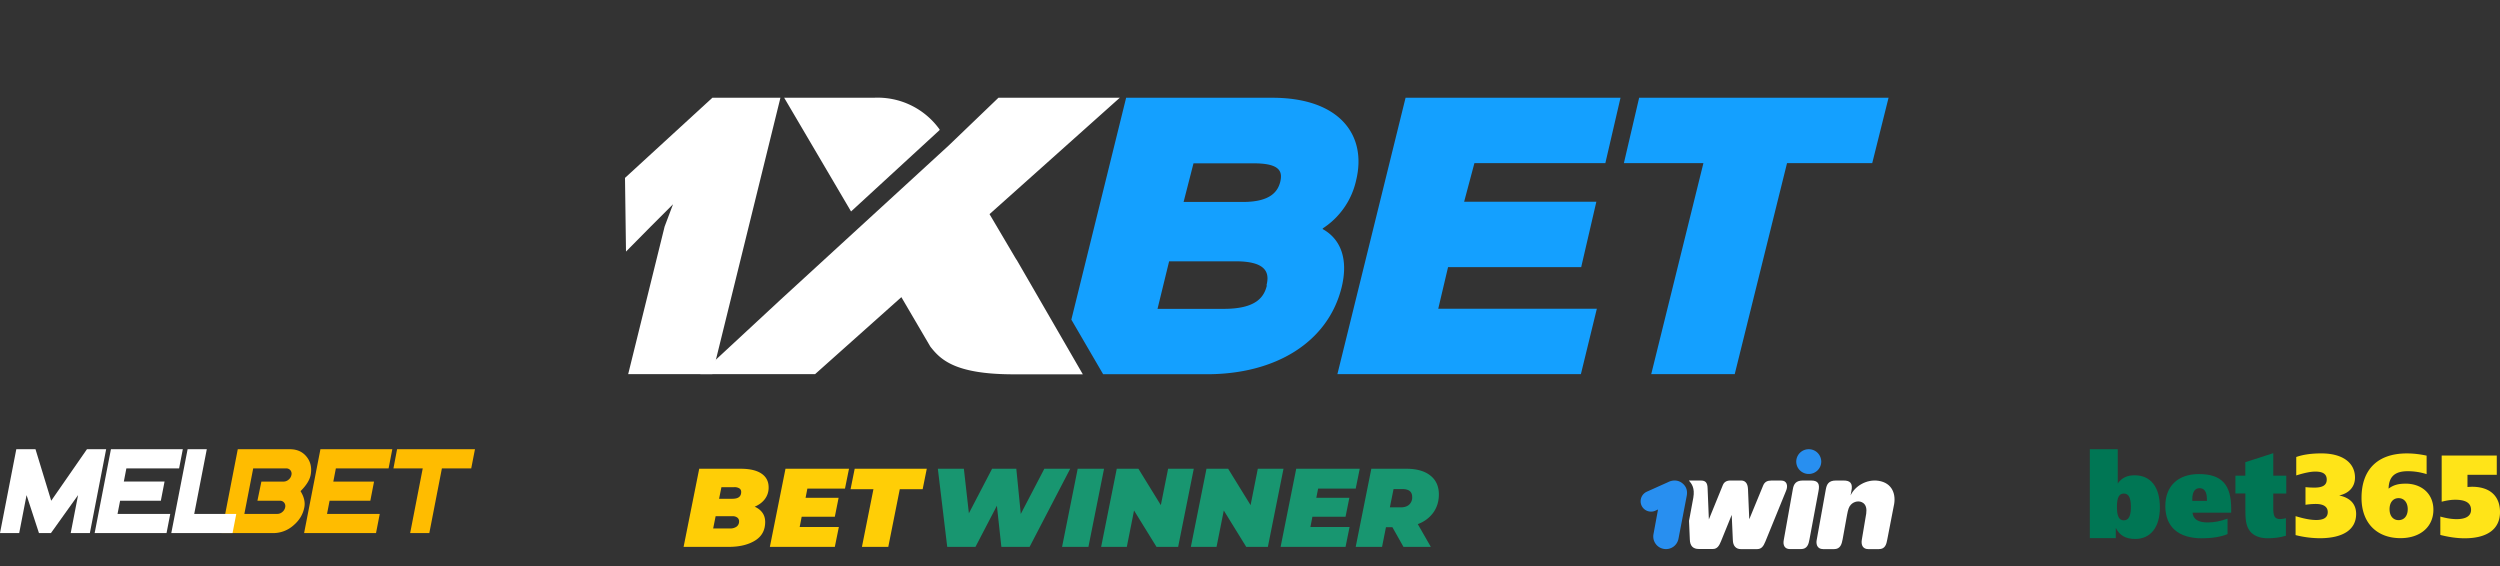 <?xml version="1.0" encoding="UTF-8"?>
<svg xmlns="http://www.w3.org/2000/svg" width="128" height="29" fill="none">
  <rect width="100%" height="100%" fill="#333333" stroke="none"/>
  <path fill-rule="evenodd" clip-rule="evenodd" d="M38.64 25.943c.171.076.304.18.397.311.093.132.14.289.14.472 0 .423-.174.74-.523.954-.348.213-.797.32-1.345.32H35l.8-4h2.12c.469 0 .825.083 1.069.249.243.165.365.4.365.705a.966.966 0 0 1-.188.592c-.126.17-.301.302-.526.397Zm-1.703-1-.12.594h.686c.297 0 .446-.116.446-.348 0-.08-.03-.141-.092-.183a.462.462 0 0 0-.263-.063h-.657Zm.446 2.114a.539.539 0 0 0 .331-.094.319.319 0 0 0 .126-.271.226.226 0 0 0-.094-.195.393.393 0 0 0-.237-.068h-.869l-.126.628h.869Zm3.954-2.04-.091.469h1.691l-.194.971h-1.697l-.103.526h2.006L42.743 28h-3.326l.8-4h3.252l-.206 1.017h-1.926Zm3.383.029h-1.171L43.76 24h3.691l-.211 1.046h-1.171L45.48 28h-1.349l.589-2.954Z" fill="#FFCE06"></path>
  <path fill-rule="evenodd" clip-rule="evenodd" d="m54.795 24-2.08 4H51.27l-.229-2.108L49.944 28h-1.446l-.48-4h1.332l.257 2.28L50.795 24h1.24l.229 2.314L53.47 24h1.325Zm.383 0h1.349l-.8 4h-1.349l.8-4Zm5.943 0-.8 4h-1.108l-1.15-1.863-.37 1.863h-1.315l.8-4h1.109l1.148 1.863.372-1.863h1.314Zm4.594 0-.8 4h-1.108l-1.149-1.863L62.287 28h-1.315l.8-4h1.109l1.149 1.863L64.4 24h1.314Zm1.772 1.017-.092.469h1.692l-.195.971h-1.697l-.102.526h2.005L68.892 28h-3.325l.8-4h3.251l-.206 1.017h-1.925Zm6.183.297c0 .355-.095.664-.283.929a1.674 1.674 0 0 1-.797.591L73.258 28h-1.4l-.566-1.006h-.331l-.2 1.006h-1.349l.8-4h1.795c.525 0 .934.115 1.225.346.292.23.438.553.438.968Zm-1.366.132c0-.27-.168-.406-.503-.406h-.451l-.189.937h.554c.187 0 .332-.046.435-.14a.502.502 0 0 0 .154-.391Z" fill="#189670"></path>
  <path d="M15.582 25.975c-.07.366-.26.676-.567.933a1.551 1.551 0 0 1-1.008.386H11.34L12.174 23h2.668c.365 0 .65.129.857.386.206.258.275.569.206.933-.052.262-.224.538-.518.828.181.29.246.567.195.828Zm-.981 0a.28.28 0 0 0-.052-.239.268.268 0 0 0-.22-.098H13.18l.203-.981h1.135a.394.394 0 0 0 .258-.099.406.406 0 0 0 .145-.239.278.278 0 0 0-.051-.24.268.268 0 0 0-.22-.097h-1.686l-.453 2.33h1.687a.393.393 0 0 0 .258-.099.407.407 0 0 0 .145-.238ZM19.252 27.294H15.57L16.406 23h3.68l-.19.982h-2.7l-.13.675h2.085l-.19.98h-2.086l-.131.676h2.699l-.191.98ZM24.128 23.982h-1.503l-.644 3.312H21l.644-3.312h-1.5L20.33 23h3.988l-.191.982Z" fill="#FFBC00"></path>
  <path d="M4.6 27.294H3.62l.378-1.945-1.39 1.945h-.613l-.635-1.944-.377 1.944H0L.835 23h.982l.805 2.638L4.452 23h.983l-.834 4.294ZM8.526 27.294h-3.68L5.68 23h3.68l-.19.982h-2.7l-.13.674h2.085l-.19.982H6.149l-.131.674h2.699l-.19.982ZM11.907 27.294H8.77L9.606 23h.982l-.644 3.313h2.153l-.19.98Z" fill="#fff"></path>
  <path d="M86.358 25.4c.065-.316-.052-.542-.265-.69-.194-.13-.44-.15-.697-.02l-1.08.485c-.271.123-.387.44-.271.704a.535.535 0 0 0 .704.271l.142-.065-.232 1.261a.645.645 0 0 0 .518.756.65.65 0 0 0 .762-.524l.419-2.177Z" fill="#288FF0"></path>
  <path d="M96.172 24.616c-.594-.087-1.194.26-1.423.75l.04-.213c.096-.433-.084-.55-.395-.55h-.4c-.38 0-.466.208-.511.447l-.466 2.585c-.039.175-.013.48.33.48h.556c.33 0 .393-.26.44-.505l.225-1.242c.052-.284.096-.42.194-.524.149-.168.446-.245.653-.077.123.103.169.278.136.524l-.226 1.345c-.05.297.077.478.324.478h.555c.317 0 .381-.245.427-.505l.326-1.683c.146-.606-.068-1.206-.785-1.31Z" fill="#fff"></path>
  <path d="M92.608 24.267c.354 0 .64-.283.64-.633a.637.637 0 0 0-.64-.634.637.637 0 0 0-.64.634c0 .35.286.633.64.633Z" fill="#288FF0"></path>
  <path d="M92.647 27.608c-.046.271-.123.505-.44.505h-.561c-.272 0-.37-.2-.317-.466l.464-2.598c.045-.278.168-.446.511-.446h.426c.363 0 .453.174.376.549l-.459 2.456ZM86.473 24.603c.142.168.31.375.225.878l-.219 1.184.04.951c.006.343.174.492.459.492h.723c.226 0 .324-.175.414-.394l.549-1.351.058 1.292c.007.284.149.46.414.46h.821c.232 0 .33-.143.433-.395l1.054-2.585c.116-.265.045-.53-.239-.53h-.524c-.194 0-.33.066-.407.252l-.712 1.73-.065-1.545c-.013-.33-.168-.44-.356-.44h-.536c-.214 0-.337.084-.4.246l-.711 1.746-.065-1.591c-.007-.297-.11-.4-.35-.4h-.606Z" fill="#fff"></path>
  <path d="M118.591 26.624c.388 0 .59-.13.59-.404 0-.268-.209-.417-.613-.417-.151 0-.33.012-.527.042v-.904c.162.018.313.024.463.024.417 0 .625-.125.625-.41 0-.28-.191-.41-.584-.41-.255 0-.578.072-.977.197v-.944c.354-.125.781-.184 1.284-.184 1.094 0 1.724.482 1.724 1.238 0 .464-.294.803-.81.916.573.12.868.447.868.947 0 .784-.641 1.242-1.868 1.242a5.19 5.19 0 0 1-1.232-.16v-.97c.411.125.758.197 1.059.197h-.002Zm4.564-1.862c.862 0 1.435.541 1.435 1.338 0 .858-.654 1.453-1.684 1.453-1.215 0-1.996-.78-1.996-2.06 0-1.457.828-2.278 2.32-2.278.32 0 .662.037 1.013.114v.947a3.17 3.17 0 0 0-.966-.15c-.659 0-.966.274-.982.894.244-.19.51-.256.862-.256l-.002-.002Zm.121 1.31c0-.346-.19-.567-.468-.567s-.463.215-.463.566c0 .345.185.56.463.56.283 0 .468-.215.468-.56Zm1.742-2.75h2.817v.988h-1.5v.624c.12-.006.203-.012.23-.012.93 0 1.435.484 1.435 1.298 0 .84-.614 1.34-1.81 1.34-.417 0-.828-.065-1.245-.171v-.941c.318.09.596.132.833.132.485 0 .74-.167.74-.476 0-.344-.266-.517-.81-.517-.231 0-.457.042-.694.101v-2.366h.004Z" fill="#FFE418"></path>
  <path d="M107 23h1.428v1.754c.203-.286.481-.419.858-.419.83 0 1.3.595 1.3 1.65 0 1.008-.476 1.61-1.265 1.61-.481 0-.807-.183-.992-.571v.528H107V23Zm1.387 2.955c0 .462.099.686.354.686.25 0 .36-.224.36-.686 0-.46-.105-.685-.36-.685s-.354.226-.354.685Zm5.849.292h-1.979c.035.34.291.502.772.502.337 0 .685-.066 1.021-.197v.794c-.33.137-.783.215-1.311.215-1.218 0-1.874-.597-1.874-1.648 0-1.026.644-1.641 1.718-1.641 1.191 0 1.654.567 1.654 1.773v.202h-.001Zm-1.242-.603v-.095c0-.352-.127-.555-.371-.555-.25 0-.377.203-.377.561v.09h.748Zm4.063-1.289v.913h-.666v.747c0 .382.059.561.345.561.077 0 .181-.013.303-.042v.895c-.309.095-.617.13-.944.13-.403 0-.712-.132-.893-.358-.233-.3-.239-.675-.239-1.176v-.758h-.51v-.912h.508v-.692l1.43-.46v1.152h.666Z" fill="#007654"></path>
  <path d="M69.429 9.25c.578-2.323-.832-4.245-4.285-4.245h-7.486l-2.805 11.36 1.628 2.795h5.325c3.49 0 6.193-1.628 6.888-4.458.35-1.45-.056-2.465-.97-2.972v-.035A3.945 3.945 0 0 0 69.43 9.25Zm-4.564 5.36c-.142.594-.543 1.203-2.202 1.203h-3.398l.594-2.434h3.383c1.638-.006 1.76.618 1.602 1.232h.02Zm.68-5.284c-.123.457-.472 1.014-1.903 1.014H60.6l.507-1.977h3.043c1.446-.01 1.517.456 1.395.963ZM74.14 13.678h6.817l.776-3.348h-6.77l.527-1.978h6.704l.776-3.347H71.965l-3.49 14.15h12.467l.816-3.347h-8.12l.502-2.13ZM83.924 5.005l-.781 3.347h4.072l-2.672 10.803h4.275l2.678-10.803h4.362l.836-3.347h-12.77Z" fill="#14A0FF"></path>
  <path d="M36.473 19.155h-4.31l1.866-7.557.43-1.14-1.14 1.14-1.268 1.283L32 9.108l4.473-4.103h3.485l-3.485 14.15Z" fill="#fff"></path>
  <path d="m52.038 13.292-1.374-2.328 6.669-5.959H51.12L48.584 7.44l-8.601 7.886-4.129 3.83h5.878l4.418-3.942 1.486 2.536c.507.64 1.222 1.415 4.255 1.415h3.55l-3.398-5.878-.005.005ZM48.108 6.659v-.03a3.9 3.9 0 0 0-3.368-1.624h-4.59l3.424 5.822 4.534-4.168Z" fill="#fff"></path>
</svg>
